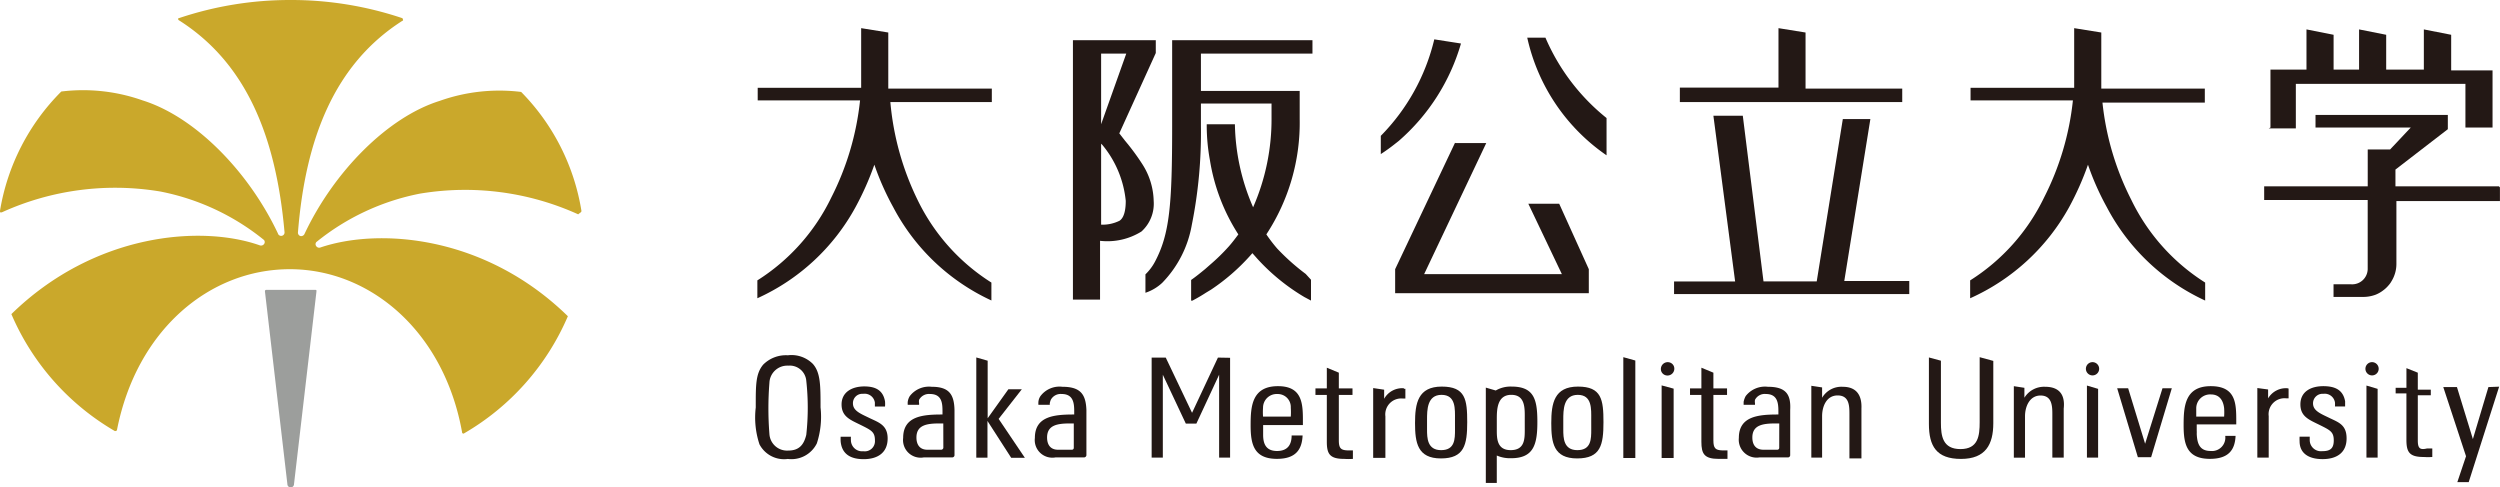 <svg xmlns="http://www.w3.org/2000/svg" width="153.873" height="30" viewBox="0 0 153.873 30">
  <g id="logo_sp" transform="translate(0 0)">
    <g id="内容" transform="translate(0 0)">
      <path id="パス_10534" data-name="パス 10534" d="M35.786,12.974a13.483,13.483,0,0,0-3.709-7.315h0a10.973,10.973,0,0,0-5.008.548c-3.224,1.007-6.525,4.371-8.322,8.182h0a.229.229,0,0,1-.255.14.217.217,0,0,1-.153-.229c.459-5.735,2.23-10.348,6.436-13.025h0c.076,0,0-.127,0-.153A21.474,21.474,0,0,0,17.842,0h0a21.427,21.427,0,0,0-6.808,1.11c-.087,0-.1.1,0,.152h0C15.242,3.938,17,8.551,17.511,14.274a.209.209,0,0,1-.408.089h0c-1.81-3.823-5.1-7.175-8.322-8.182a10.985,10.985,0,0,0-5.008-.548h0A13.483,13.483,0,0,0,0,12.974c0,.089,0,.127.127.089h0a16.848,16.848,0,0,1,9.749-1.274,14.554,14.554,0,0,1,6.372,2.982.2.2,0,0,1,0,.255.229.229,0,0,1-.255.076C12.375,13.827,5.8,14.35.7,19.333a15.293,15.293,0,0,0,6.372,7.2s.115,0,.127-.064c1.211-6.168,5.7-9.9,10.641-9.9s9.482,3.823,10.6,10.03a.082.082,0,0,0,.14.064,15.293,15.293,0,0,0,6.372-7.2h0c-5.1-4.983-11.61-5.455-15.229-4.231a.217.217,0,0,1-.255-.076.2.2,0,0,1,0-.255,14.554,14.554,0,0,1,6.372-2.982,16.848,16.848,0,0,1,9.749,1.274h0C35.684,13.1,35.8,13.063,35.786,12.974Z" transform="translate(0 0)" fill="#caa82b"/>
      <path id="パス_10535" data-name="パス 10535" d="M15.86,14H12.89c-.1,0-.1.064-.089.14l1.376,11.814a.2.2,0,0,0,.408,0L15.962,14.14C15.975,14,15.975,14,15.86,14Z" transform="translate(3.511 3.842)" fill="#9c9e9c"/>
      <path id="パス_10536" data-name="パス 10536" d="M123.8,9.947H117.43V8.914l3.224-2.485V5.55h-8.144v.777h5.862L117.1,7.678h-1.376V9.947H109.35v.841h6.372v4.257a.956.956,0,0,1-1.02.93h-1.083v.777h1.848a2.179,2.179,0,0,0,.752-.14,1.924,1.924,0,0,0,.446-.255,1.886,1.886,0,0,0,.331-.306,1.428,1.428,0,0,0,.2-.28,2.027,2.027,0,0,0,.293-1.045V10.852h6.372V10.01Z" transform="translate(30.008 1.523)" fill="#231815"/>
      <path id="パス_10537" data-name="パス 10537" d="M109.57,7.512h1.669V4.772h10.438V7.461h1.669V3.943H120.8V1.751h0l-1.682-.331h0V3.892H116.8V1.751h0l-1.669-.331h0V3.892h-1.568V1.751h0l-1.669-.331h0V3.892h-2.217V7.461Z" transform="translate(30.068 0.39)" fill="#231815"/>
      <path id="パス_10538" data-name="パス 10538" d="M50.984,18.119h0v-1.1a12.4,12.4,0,0,1-4.55-5.1A17.077,17.077,0,0,1,44.765,5.91h6.245V5.081H44.637V1.628L42.968,1.36h0V5.03H36.6v.777h6.3a17.077,17.077,0,0,1-1.771,5.977,12.4,12.4,0,0,1-4.55,5.1h0v1.1h0a12.961,12.961,0,0,0,6.041-5.607,17.842,17.842,0,0,0,1.16-2.613,16.568,16.568,0,0,0,1.16,2.613,12.961,12.961,0,0,0,6.053,5.748Z" transform="translate(10.036 0.373)" fill="#231815"/>
      <path id="パス_10539" data-name="パス 10539" d="M109.615,18.119h0v-1.1a12.4,12.4,0,0,1-4.55-5.1,17.078,17.078,0,0,1-1.771-5.977h6.3V5.081h-6.372V1.628l-1.669-.268h0V5.03H95.175v.777h6.3A17.077,17.077,0,0,1,99.7,11.785a12.4,12.4,0,0,1-4.55,5.1h0v1.1h0a13.025,13.025,0,0,0,6.092-5.607,17.841,17.841,0,0,0,1.16-2.613,16.568,16.568,0,0,0,1.16,2.613,12.961,12.961,0,0,0,6.053,5.748Z" transform="translate(26.111 0.373)" fill="#231815"/>
      <path id="パス_10540" data-name="パス 10540" d="M65.184,16.328a13.522,13.522,0,0,1-1.759-1.568,9.137,9.137,0,0,1-.663-.867,12.515,12.515,0,0,0,2.052-7.1V5.062H58.735V2.768H65.6V1.94H56.964V7.216c0,4.868-.153,6.652-1.058,8.36a3.11,3.11,0,0,1-.586.777h0v1.134h0a2.8,2.8,0,0,0,1.032-.612,6.767,6.767,0,0,0,1.822-3.568,28.827,28.827,0,0,0,.561-6.092V5.84h4.346v.854a13.5,13.5,0,0,1-1.134,5.531,13.3,13.3,0,0,1-1.121-5.11H59.092a11.9,11.9,0,0,0,.2,2.23,11.878,11.878,0,0,0,1.746,4.55c-.191.255-.382.51-.586.739a11.979,11.979,0,0,1-1.147,1.121l-.319.28c-.28.229-.561.459-.854.663v1.274h.076c.319-.166.637-.357.828-.484l.331-.2a12.63,12.63,0,0,0,2.358-2.039l.178-.2.293.331a12.566,12.566,0,0,0,2.906,2.37l.408.217h0V16.685h0Z" transform="translate(15.181 0.533)" fill="#231815"/>
      <path id="パス_10541" data-name="パス 10541" d="M56.1,9.587a13.917,13.917,0,0,0-1.071-1.453l-.357-.459L56.918,2.73h0V1.94h-5.1V17.908h1.669V14.289a3.963,3.963,0,0,0,2.549-.573,2.307,2.307,0,0,0,.752-1.886A4.346,4.346,0,0,0,56.1,9.587ZM53.553,2.768H55.1L53.553,7.114Zm1.134,10.285a2.358,2.358,0,0,1-1.134.242V8.312l.089.089a6.372,6.372,0,0,1,1.427,3.428C55.07,12.785,54.777,12.989,54.687,13.053Z" transform="translate(14.22 0.533)" fill="#231815"/>
      <path id="パス_10542" data-name="パス 10542" d="M66.64,9h0a10.882,10.882,0,0,0,.994-.714l.178-.14a12.566,12.566,0,0,0,3.823-5.99h0L69.992,1.9A12.617,12.617,0,0,1,66.7,7.839h0V8.96h0Z" transform="translate(18.287 0.522)" fill="#231815"/>
      <path id="パス_10543" data-name="パス 10543" d="M74.881,1.82H73.76a11.89,11.89,0,0,0,4.881,7.239h0V6.765h0A12.808,12.808,0,0,1,74.881,1.82Z" transform="translate(20.241 0.5)" fill="#231815"/>
      <path id="パス_10544" data-name="パス 10544" d="M71.063,6.9,67.38,14.675h0v1.478H79.3V14.675h0l-1.822-4.027h-1.9l2.065,4.333H69.164l3.823-8.067H71.1S71.063,6.888,71.063,6.9Z" transform="translate(18.49 1.893)" fill="#231815"/>
      <path id="パス_10545" data-name="パス 10545" d="M81.13,5.91H94.817V5.081H88.866V1.628L87.2,1.36h0V5.018H81.13V5.91Z" transform="translate(22.264 0.373)" fill="#231815"/>
      <path id="パス_10546" data-name="パス 10546" d="M95.327,15.76h-4l1.606-9.966H91.237l-1.606,9.991H86.355L85.081,5.59h-1.81l1.338,10.2H80.85v.777H95.327v-.8Z" transform="translate(22.187 1.534)" fill="#231815"/>
      <path id="パス_10547" data-name="パス 10547" d="M120.778,18.7h0l-.956,3.2h0l-.981-3.2H118l1.4,4.257h0l-.535,1.593h.7l1.873-5.875h0Z" transform="translate(32.382 5.124)" fill="#231815"/>
      <path id="パス_10548" data-name="パス 10548" d="M112.832,20.574c-.535-.255-.943-.433-.943-.867a.586.586,0,0,1,.637-.586.637.637,0,0,1,.714.535,2.129,2.129,0,0,1,0,.242h.624V19.58c-.115-.637-.535-.93-1.338-.93s-1.415.357-1.415,1.121.561.956,1.2,1.274.854.421.854.943-.242.663-.714.663a.688.688,0,0,1-.765-.675V21.76h-.624a2.71,2.71,0,0,0,0,.28c0,.726.535,1.1,1.415,1.1s1.478-.4,1.478-1.274S113.418,20.867,112.832,20.574Z" transform="translate(30.476 5.118)" fill="#231815"/>
      <path id="パス_10549" data-name="パス 10549" d="M96.282,17.25h0v4c0,.841-.089,1.657-1.185,1.657s-1.2-.816-1.2-1.619V17.467h0l-.739-.2h0v4.091c0,1.364.459,2.154,1.975,2.154s1.988-.892,1.988-2.2V17.479Z" transform="translate(25.565 4.734)" fill="#231815"/>
      <path id="パス_10550" data-name="パス 10550" d="M107.129,18.65c-1.606,0-1.669,1.274-1.669,2.409s.178,2.065,1.618,2.065c1.147,0,1.542-.548,1.58-1.415h-.637a.824.824,0,0,1-.9.93c-.688,0-.828-.472-.854-1.058a1.435,1.435,0,0,0,0-.178v-.4H108.7v-.166C108.7,19.746,108.7,18.65,107.129,18.65Zm.841,1.873h-1.733V20a.854.854,0,0,1,.9-.841c.561,0,.765.408.816.841a3.668,3.668,0,0,1,0,.523Z" transform="translate(28.94 5.118)" fill="#231815"/>
      <path id="パス_10551" data-name="パス 10551" d="M99.184,18.688a1.415,1.415,0,0,0-1.274.675v-.612h0l-.65-.1v4.4h.688V20.5c0-.573.268-1.274.956-1.274s.726.612.726,1.134v2.689h.7v-3.02C100.421,19.211,100.089,18.688,99.184,18.688Z" transform="translate(26.69 5.118)" fill="#231815"/>
      <path id="パス_10552" data-name="パス 10552" d="M105.041,18.75h0l-1.07,3.415h0l-1.045-3.415h-.675l1.274,4.244h.816l1.274-4.244h-.574Z" transform="translate(28.059 5.146)" fill="#231815"/>
      <path id="パス_10553" data-name="パス 10553" d="M117.064,22.228V19.449h.8v-.344h-.8V18.06l-.7-.28v1.211H115.7v.344h.663v2.855c0,.752.178,1.058,1.058,1.058a3.823,3.823,0,0,0,.535,0v-.523h-.331C117.191,22.827,117.064,22.712,117.064,22.228Z" transform="translate(31.75 4.879)" fill="#231815"/>
      <path id="パス_10554" data-name="パス 10554" d="M100.79,18.62h0v4.435h.688V18.824Z" transform="translate(27.659 5.11)" fill="#231815"/>
      <path id="パス_10555" data-name="パス 10555" d="M101.148,17.49a.408.408,0,1,0,.293.124.408.408,0,0,0-.293-.124Z" transform="translate(27.645 4.8)" fill="#231815"/>
      <path id="パス_10556" data-name="パス 10556" d="M114.29,18.62h0v4.435h.688V18.824Z" transform="translate(31.363 5.11)" fill="#231815"/>
      <path id="パス_10557" data-name="パス 10557" d="M114.648,17.49a.408.408,0,1,0,.293.124A.408.408,0,0,0,114.648,17.49Z" transform="translate(31.35 4.8)" fill="#231815"/>
      <path id="パス_10558" data-name="パス 10558" d="M110.47,18.75Z" transform="translate(30.315 5.146)" fill="#231815"/>
      <path id="パス_10559" data-name="パス 10559" d="M110.868,18.753a1.274,1.274,0,0,0-1.185.624h0v-.548l-.663-.089h0v4.282h.7V20.473a.981.981,0,0,1,1.071-1.1h.153v-.6Z" transform="translate(29.917 5.143)" fill="#231815"/>
      <path id="パス_10560" data-name="パス 10560" d="M38.509,17.162a1.975,1.975,0,0,0-1.542.573c-.472.561-.459,1.274-.459,2.638a5.238,5.238,0,0,0,.229,2.268,1.708,1.708,0,0,0,1.746.9,1.746,1.746,0,0,0,1.784-.956,5.276,5.276,0,0,0,.229-2.217c0-1.351,0-2.141-.472-2.676a1.861,1.861,0,0,0-1.517-.535Zm1.109,4.894c-.14.573-.408.969-1.109.969a1.088,1.088,0,0,1-1.16-1.02,19.97,19.97,0,0,1,0-3.148,1.1,1.1,0,0,1,1.16-1.058,1.02,1.02,0,0,1,1.109.93,15.294,15.294,0,0,1,0,3.326Z" transform="translate(10.008 4.707)" fill="#231815"/>
      <path id="パス_10561" data-name="パス 10561" d="M42.3,20.572c-.535-.255-.943-.433-.943-.867a.573.573,0,0,1,.624-.586.637.637,0,0,1,.726.535V19.9h.624a1.861,1.861,0,0,0,0-.319c-.115-.637-.523-.918-1.274-.918s-1.4.344-1.4,1.109.561.956,1.2,1.274.854.421.854.943a.624.624,0,0,1-.714.663.688.688,0,0,1-.765-.675,1.67,1.67,0,0,1,0-.217H40.6a2.714,2.714,0,0,0,0,.28c.064.726.535,1.1,1.415,1.1s1.478-.408,1.478-1.274S42.882,20.865,42.3,20.572Z" transform="translate(11.141 5.121)" fill="#231815"/>
      <path id="パス_10562" data-name="パス 10562" d="M48.526,21.045h0l1.427-1.822h-.828l-1.274,1.784V17.464l-.7-.2v6.168h.688V21.172L49.3,23.441h.841Z" transform="translate(12.939 4.737)" fill="#231815"/>
      <path id="パス_10563" data-name="パス 10563" d="M45.38,18.682a1.491,1.491,0,0,0-1.351.573.9.9,0,0,0-.127.357,1.273,1.273,0,0,0,0,.178h.7V19.7a.6.6,0,0,1,0-.217.688.688,0,0,1,.663-.357c.739,0,.777.561.777,1.071v.191c-1.2,0-2.421.089-2.421,1.44a1.083,1.083,0,0,0,1.274,1.2h1.759a.14.14,0,0,0,.127-.127V20.109C46.757,19.154,46.451,18.682,45.38,18.682Zm.714,3.76a.14.14,0,0,1-.127.115h-.854c-.484,0-.675-.331-.675-.752,0-.79.675-.867,1.453-.867h.2Z" transform="translate(11.968 5.124)" fill="#231815"/>
      <path id="パス_10564" data-name="パス 10564" d="M51.677,18.682a1.466,1.466,0,0,0-1.351.573.739.739,0,0,0-.127.357,1.275,1.275,0,0,0,0,.178h.7V19.7a1.071,1.071,0,0,1,.064-.217.688.688,0,0,1,.663-.357c.726,0,.777.561.777,1.071v.191c-1.2,0-2.421.089-2.421,1.44a1.083,1.083,0,0,0,1.274,1.2h1.771a.153.153,0,0,0,.127-.127V20.11C53.117,19.154,52.8,18.682,51.677,18.682Zm.7,3.76a.115.115,0,0,1-.115.115h-.854c-.484,0-.675-.331-.675-.752,0-.79.675-.867,1.453-.867h.191Z" transform="translate(13.714 5.124)" fill="#231815"/>
      <path id="パス_10565" data-name="パス 10565" d="M69.984,18.67c-1.466,0-1.644,1.032-1.644,2.243s.153,2.179,1.593,2.179,1.619-.841,1.619-2.23S71.45,18.67,69.984,18.67Zm.816,2.638c0,.586,0,1.274-.854,1.274s-.867-.752-.867-1.274v-.6c0-.586,0-1.529.892-1.529s.828.879.828,1.517Z" transform="translate(18.754 5.124)" fill="#231815"/>
      <path id="パス_10566" data-name="パス 10566" d="M76.564,18.67c-1.466,0-1.644,1.032-1.644,2.243s.14,2.179,1.593,2.179,1.619-.841,1.619-2.23S78.017,18.67,76.564,18.67Zm.816,2.638c0,.586,0,1.274-.854,1.274s-.867-.752-.867-1.274v-.6c0-.586,0-1.529.892-1.529s.828.879.828,1.517Z" transform="translate(20.56 5.124)" fill="#231815"/>
      <path id="パス_10567" data-name="パス 10567" d="M73.34,18.67a1.81,1.81,0,0,0-.969.242l-.612-.178h0V24.6h.675V22.914a2.039,2.039,0,0,0,.879.166c1.389,0,1.619-.841,1.619-2.23S74.729,18.67,73.34,18.67Zm.816,2.638c0,.586,0,1.274-.867,1.274s-.854-.752-.854-1.274v-.6c0-.586,0-1.529.892-1.529s.828.879.828,1.517Z" transform="translate(19.692 5.123)" fill="#231815"/>
      <path id="パス_10568" data-name="パス 10568" d="M62.082,18.65c-1.619,0-1.682,1.274-1.682,2.409s.178,2.065,1.619,2.065c1.147,0,1.542-.561,1.58-1.44h-.675c0,.51-.2.956-.9.956s-.854-.472-.854-.994v-.6h2.447V20.88C63.624,19.746,63.6,18.65,62.082,18.65Zm-.918,1.873a3.823,3.823,0,0,1,0-.548.841.841,0,0,1,.892-.841.8.8,0,0,1,.816.841,4.039,4.039,0,0,1,0,.548Z" transform="translate(16.575 5.118)" fill="#231815"/>
      <path id="パス_10569" data-name="パス 10569" d="M83.06,22.233v-2.8H83.9v-.4H83.06v-.969l-.739-.306v1.274h-.7v.4h.7v2.88c0,.752.178,1.058,1.071,1.058h.535v-.523H83.6C83.188,22.832,83.06,22.717,83.06,22.233Z" transform="translate(22.398 4.874)" fill="#231815"/>
      <path id="パス_10570" data-name="パス 10570" d="M80.25,23.083h.739V18.814l-.739-.2Z" transform="translate(22.022 5.107)" fill="#231815"/>
      <path id="パス_10571" data-name="パス 10571" d="M80.808,17.528a.421.421,0,0,0-.561.548.4.4,0,0,0,.2.2.421.421,0,0,0,.561-.548A.4.4,0,0,0,80.808,17.528Z" transform="translate(22.012 4.8)" fill="#231815"/>
      <path id="パス_10572" data-name="パス 10572" d="M78.4,17.25h0v6.206h.739v-6h0Z" transform="translate(21.514 4.734)" fill="#231815"/>
      <path id="パス_10573" data-name="パス 10573" d="M85.766,18.682a1.5,1.5,0,0,0-1.364.573,1.16,1.16,0,0,0-.127.357c0,.064,0,.178,0,.178h.7V19.7a.612.612,0,0,1,0-.217.675.675,0,0,1,.663-.357c.726,0,.777.561.777,1.071v.191c-1.2,0-2.434.089-2.434,1.44a1.1,1.1,0,0,0,1.274,1.2h1.771a.14.14,0,0,0,.115-.127V20.11C87.193,19.154,86.887,18.682,85.766,18.682Zm.7,3.76a.115.115,0,0,1-.115.115H85.5c-.5,0-.688-.331-.688-.752,0-.79.675-.867,1.466-.867h.191Z" transform="translate(23.044 5.124)" fill="#231815"/>
      <path id="パス_10574" data-name="パス 10574" d="M89.417,18.694a1.376,1.376,0,0,0-1.274.675v-.637l-.663-.1v4.422h.663V20.5c0-.573.255-1.274.956-1.274s.726.612.726,1.134V23.1h.739V20.032C90.6,19.216,90.258,18.694,89.417,18.694Z" transform="translate(24.006 5.113)" fill="#231815"/>
      <path id="パス_10575" data-name="パス 10575" d="M68.193,18.753a1.274,1.274,0,0,0-1.2.65v-.561l-.675-.1h0v4.295h.752V20.486a.981.981,0,0,1,1.07-1.1H68.3v-.6h-.076Z" transform="translate(18.2 5.143)" fill="#231815"/>
      <path id="パス_10576" data-name="パス 10576" d="M67.79,18.75Z" transform="translate(18.603 5.146)" fill="#231815"/>
      <path id="パス_10577" data-name="パス 10577" d="M59.7,17.27h0l-1.593,3.4h0l-1.619-3.4H55.62v6.155h.688v-5.1l1.415,3.008h.65l1.4-3.008h0v5.1h.675V17.283h0Z" transform="translate(15.263 4.739)" fill="#231815"/>
      <path id="パス_10578" data-name="パス 10578" d="M64.97,22.233v-2.8h.841v-.4H64.97v-.969l-.739-.306v1.274h-.7v.4h.7v2.88c0,.752.178,1.058,1.07,1.058a3.824,3.824,0,0,0,.535,0v-.523h-.331C65.1,22.832,64.97,22.717,64.97,22.233Z" transform="translate(17.434 4.874)" fill="#231815"/>
    </g>
  </g>
</svg>
